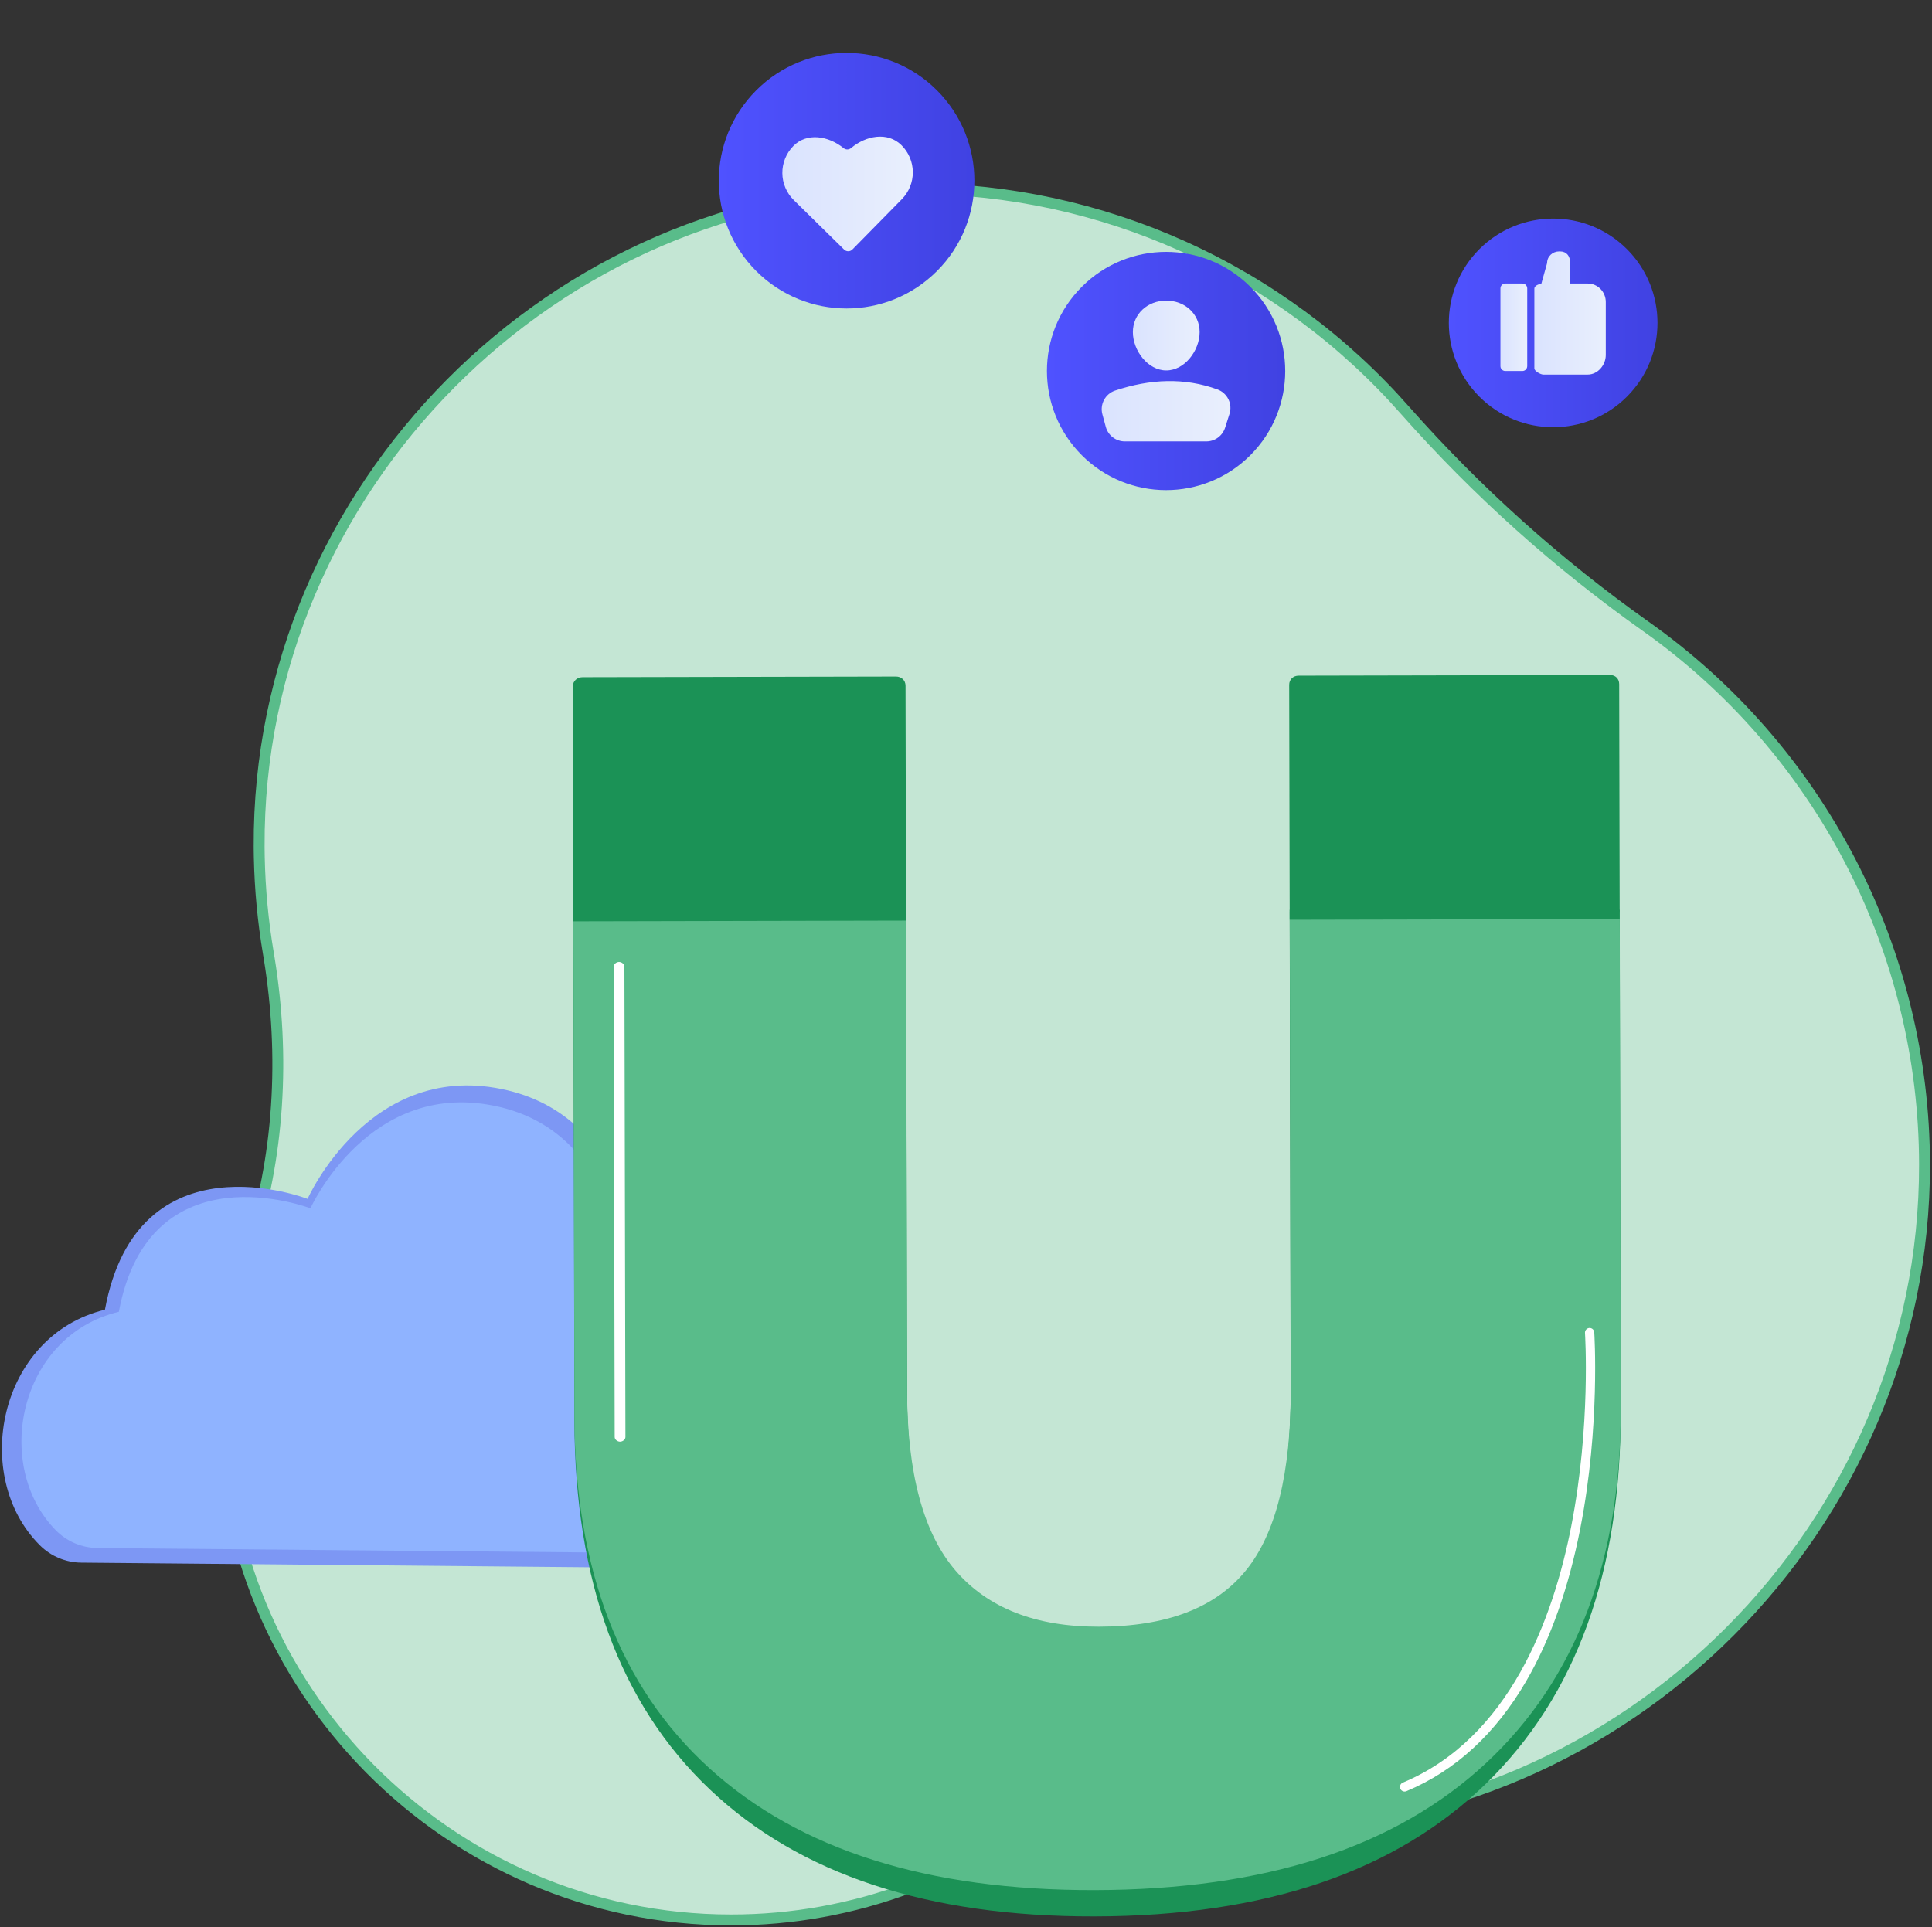 <svg width="887" height="885" viewBox="0 0 887 885" fill="none" xmlns="http://www.w3.org/2000/svg">
<rect x="0" y="0" width="887" height="885" fill="#333333" stroke="none"/>
<path d="M418.914 86.626H420.923C463.044 86.768 504.671 95.781 543.089 113.087C582.116 130.668 616.927 156.4 645.181 188.552L645.186 188.558C678.068 225.733 715.134 258.988 755.646 287.662V287.663C795.131 315.636 827.346 352.652 849.6 395.618C871.853 438.583 883.499 486.25 883.564 534.635V534.637C883.9 701.002 746.295 838.873 579.906 838.873C578.882 838.873 577.858 838.868 576.834 838.858H576.835C522.534 838.245 468.59 847.705 417.738 866.756H417.736C391.477 876.618 363.65 881.655 335.6 881.623H335.597C205.98 881.623 100.524 774.752 102.193 645.171V645.169C102.481 621.255 106.449 597.527 113.958 574.82C128.364 531.336 130.878 484.975 123.557 439.85L123.2 437.703C120.732 423.098 119.34 408.332 119.035 393.526L118.989 390.564L118.974 388.627C118.229 224.19 254.224 86.977 418.914 86.626Z" fill="#C4E6D4" stroke="#59BC8A" stroke-width="5"/>
<path d="M283.833 597.624C283.261 597.608 282.718 597.388 282.316 597.008C281.914 596.628 281.685 596.119 281.676 595.586C281.441 584.609 277.693 531.913 227.706 520.867C171.834 508.521 146.265 561.435 146.265 561.435C146.265 561.435 77.136 536.742 63.878 602.884C20.948 612.479 9.49 664.281 36.663 690.3C39.009 692.553 41.811 694.35 44.908 695.588C48.004 696.826 51.334 697.48 54.703 697.511L324.951 699.779C329.083 699.799 333.109 698.56 336.414 696.249C339.719 693.939 342.122 690.685 343.255 686.984C351.684 659.878 361.686 599.381 283.833 597.624Z" fill="#8FB3FF"/>
<path d="M296.415 594.943C295.802 594.925 295.221 594.671 294.792 594.235C294.363 593.798 294.119 593.212 294.111 592.6C293.875 579.48 289.832 514.333 233.164 500.718C170.076 485.562 141.203 550.518 141.203 550.518C141.203 550.518 63.142 520.206 48.172 601.401C-0.774 613.294 -13.491 678.009 18.345 709.631C23.375 714.644 30.167 717.49 37.269 717.561L343.795 720.354C348.197 720.378 352.487 718.964 356.012 716.326C359.537 713.689 362.105 709.972 363.324 705.742C372.899 673.024 385.449 597.054 296.415 594.943Z" fill="#7D97F4"/>
<path d="M289.409 596.335C288.798 596.317 288.218 596.064 287.789 595.629C287.36 595.194 287.116 594.61 287.106 593.999C286.855 581.415 282.853 521.005 229.48 508.343C169.824 494.189 142.524 554.848 142.524 554.848C142.524 554.848 68.712 526.541 54.556 602.365C8.719 613.364 -3.515 672.749 25.498 702.577C28.003 705.16 30.995 707.22 34.301 708.639C37.608 710.058 41.163 710.808 44.761 710.844L333.312 713.444C337.724 713.467 342.022 712.046 345.551 709.397C349.08 706.749 351.645 703.019 352.856 698.776C361.855 667.702 372.534 598.349 289.409 596.335Z" fill="#8FB3FF"/>
<path d="M746.938 182.143C765.643 163.437 765.643 133.11 746.938 114.404C728.232 95.698 697.904 95.698 679.198 114.404C660.493 133.11 660.493 163.437 679.198 182.143C697.904 200.849 728.232 200.849 746.938 182.143Z" fill="url(#paint0_linear_396_479)"/>
<path d="M698.925 130.194H691.1C689.865 130.194 688.865 131.195 688.865 132.429V168.126C688.865 169.36 689.865 170.361 691.1 170.361H698.925C700.16 170.361 701.161 169.36 701.161 168.126V132.429C701.161 131.195 700.16 130.194 698.925 130.194Z" fill="url(#paint1_linear_396_479)"/>
<path d="M728.913 130.195H720.834V120.586C720.834 117.487 719.198 115.441 716.098 115.441H715.899C712.799 115.441 710.286 117.72 710.286 120.82L707.611 130.387C706.376 130.387 704.438 131.271 704.438 132.506V169.171C704.438 170.406 707.312 172.001 708.547 172.001H728.912C733.549 172.001 737.227 167.647 737.227 163.008V138.665C737.229 134.028 733.55 130.195 728.913 130.195Z" fill="url(#paint2_linear_396_479)"/>
<path d="M430.171 124.47C453.085 101.556 453.085 64.404 430.171 41.49C407.257 18.576 370.105 18.576 347.191 41.49C324.277 64.404 324.277 101.556 347.191 124.47C370.105 147.384 407.257 147.384 430.171 124.47Z" fill="url(#paint3_linear_396_479)"/>
<path d="M413.843 66.641C407.476 60.383 397.547 62.266 390.711 68.005C390.237 68.403 389.638 68.624 389.019 68.629C388.399 68.633 387.798 68.422 387.317 68.031C380.39 62.413 370.471 60.703 364.214 67.068C362.599 68.712 361.323 70.657 360.46 72.793C359.596 74.93 359.162 77.216 359.182 79.52C359.202 81.824 359.675 84.102 360.576 86.223C361.476 88.344 362.785 90.267 364.428 91.883L387.554 114.614C388.058 115.109 388.739 115.384 389.447 115.378C390.154 115.372 390.83 115.085 391.326 114.581L414.057 91.456C417.319 88.136 419.129 83.657 419.089 79.004C419.049 74.35 417.162 69.903 413.843 66.641Z" fill="url(#paint4_linear_396_479)"/>
<path d="M574.033 209.04C595.394 187.678 595.394 153.045 574.033 131.684C552.672 110.323 518.039 110.323 496.678 131.684C475.317 153.045 475.317 187.678 496.678 209.04C518.039 230.401 552.672 230.401 574.033 209.04Z" fill="url(#paint5_linear_396_479)"/>
<path d="M550.762 152.502C550.762 160.966 543.901 170.103 535.438 170.103C526.975 170.103 520.113 160.966 520.113 152.502C520.113 144.038 526.974 138.034 535.438 138.034C543.902 138.034 550.762 144.039 550.762 152.502Z" fill="url(#paint6_linear_396_479)"/>
<path d="M516.418 202.69H553.829C555.748 202.689 557.617 202.08 559.167 200.948C560.717 199.816 561.868 198.221 562.452 196.394L564.465 190.102C565.18 187.883 565.011 185.474 563.993 183.377C562.975 181.279 561.186 179.656 559 178.846C543.775 173.279 528.033 173.994 511.906 179.36C509.731 180.102 507.922 181.647 506.848 183.679C505.774 185.711 505.517 188.076 506.128 190.291L507.678 196.005C508.198 197.924 509.336 199.619 510.916 200.827C512.496 202.035 514.43 202.69 516.418 202.69Z" fill="url(#paint7_linear_396_479)"/>
<path d="M744.094 647.997C744.251 721.528 723.777 778.595 682.232 819.035C640.672 859.476 580.92 879.829 502.52 880C425.909 880.164 366.998 860.696 325.788 821.596C284.585 782.488 263.895 726.113 263.719 652.47L263.22 417.732H415.957L416.435 640.233C416.521 679.954 423.987 708.793 438.833 726.748C453.732 744.655 475.581 753.617 504.537 753.553C535.54 753.489 557.99 744.542 571.888 726.714C585.81 708.885 592.661 679.566 592.568 639.075L592.098 417.732H743.602L744.094 647.997Z" fill="#1B9256"/>
<path d="M744.114 646.098C744.271 716.429 723.783 770.948 682.23 809.627C640.678 848.314 580.919 867.75 502.519 867.921C425.908 868.085 366.999 849.463 325.794 812.056C284.598 774.646 263.913 720.771 263.739 650.432L263.24 418.769H415.985L416.455 638.706C416.533 676.694 423.997 704.251 438.845 721.375C453.737 738.506 475.636 747.037 504.543 746.97C535.545 746.906 557.997 738.34 571.901 721.273C585.823 704.222 592.721 676.329 592.595 637.595L592.124 418.771H743.63L744.114 646.098Z" fill="#59BC8A"/>
<path d="M411.339 310.66L267.473 310.968C264.998 310.973 262.995 312.723 263 315.197L263.23 423.067L415.968 422.74L415.737 314.871C415.732 312.395 413.814 310.654 411.339 310.66Z" fill="#1B9256"/>
<path d="M739.199 309.959L596.187 310.265C593.712 310.27 591.872 312.018 591.877 314.494L592.108 422.363L743.613 422.039L743.383 314.17C743.378 311.695 741.675 309.954 739.199 309.959Z" fill="#1B9256"/>
<g style="mix-blend-mode:soft-light">
<path d="M284.68 662.01C283.501 662.012 282.216 661.059 282.212 659.88L281.75 443.868C281.748 442.689 283.03 441.731 284.209 441.729C285.388 441.726 286.675 442.679 286.678 443.858L287.14 659.87C287.142 661.049 285.859 662.007 284.68 662.01Z" fill="white"/>
</g>
<g style="mix-blend-mode:soft-light">
<path d="M644.882 822.662C644.388 822.663 643.91 822.493 643.527 822.181C643.145 821.869 642.883 821.434 642.785 820.95C642.687 820.466 642.761 819.963 642.992 819.527C643.223 819.091 643.599 818.748 644.054 818.558C692.977 798.113 713.117 743.199 721.397 700.732C730.424 654.436 727.711 612.528 727.682 612.11C727.66 611.828 727.694 611.545 727.781 611.277C727.869 611.008 728.009 610.76 728.194 610.546C728.378 610.332 728.603 610.157 728.856 610.03C729.108 609.904 729.383 609.829 729.665 609.81C729.947 609.791 730.23 609.828 730.497 609.919C730.765 610.01 731.011 610.153 731.223 610.34C731.435 610.526 731.607 610.754 731.731 611.008C731.854 611.262 731.926 611.538 731.942 611.82C731.971 612.243 734.72 654.71 725.587 701.548C720.209 729.133 711.82 752.843 700.659 772.019C686.617 796.142 668.126 813.125 645.7 822.497C645.441 822.606 645.163 822.662 644.882 822.662Z" fill="white"/>
</g>
<defs>
<linearGradient id="paint0_linear_396_479" x1="665.169" y1="148.273" x2="760.967" y2="148.273" gradientUnits="userSpaceOnUse">
<stop stop-color="#4F52FF"/>
<stop offset="1" stop-color="#4042E2"/>
</linearGradient>
<linearGradient id="paint1_linear_396_479" x1="688.865" y1="150.277" x2="701.161" y2="150.277" gradientUnits="userSpaceOnUse">
<stop stop-color="#DAE3FE"/>
<stop offset="1" stop-color="#E9EFFD"/>
</linearGradient>
<linearGradient id="paint2_linear_396_479" x1="704.439" y1="143.72" x2="737.229" y2="143.72" gradientUnits="userSpaceOnUse">
<stop stop-color="#DAE3FE"/>
<stop offset="1" stop-color="#E9EFFD"/>
</linearGradient>
<linearGradient id="paint3_linear_396_479" x1="330.005" y1="82.98" x2="447.357" y2="82.98" gradientUnits="userSpaceOnUse">
<stop stop-color="#4F52FF"/>
<stop offset="1" stop-color="#4042E2"/>
</linearGradient>
<linearGradient id="paint4_linear_396_479" x1="359.181" y1="89.061" x2="419.089" y2="89.061" gradientUnits="userSpaceOnUse">
<stop stop-color="#DAE3FE"/>
<stop offset="1" stop-color="#E9EFFD"/>
</linearGradient>
<linearGradient id="paint5_linear_396_479" x1="480.657" y1="170.362" x2="590.054" y2="170.362" gradientUnits="userSpaceOnUse">
<stop stop-color="#4F52FF"/>
<stop offset="1" stop-color="#4042E2"/>
</linearGradient>
<linearGradient id="paint6_linear_396_479" x1="520.112" y1="154.068" x2="550.762" y2="154.068" gradientUnits="userSpaceOnUse">
<stop stop-color="#DAE3FE"/>
<stop offset="1" stop-color="#E9EFFD"/>
</linearGradient>
<linearGradient id="paint7_linear_396_479" x1="505.81" y1="188.84" x2="564.9" y2="188.84" gradientUnits="userSpaceOnUse">
<stop stop-color="#DAE3FE"/>
<stop offset="1" stop-color="#E9EFFD"/>
</linearGradient>
</defs>
</svg>
